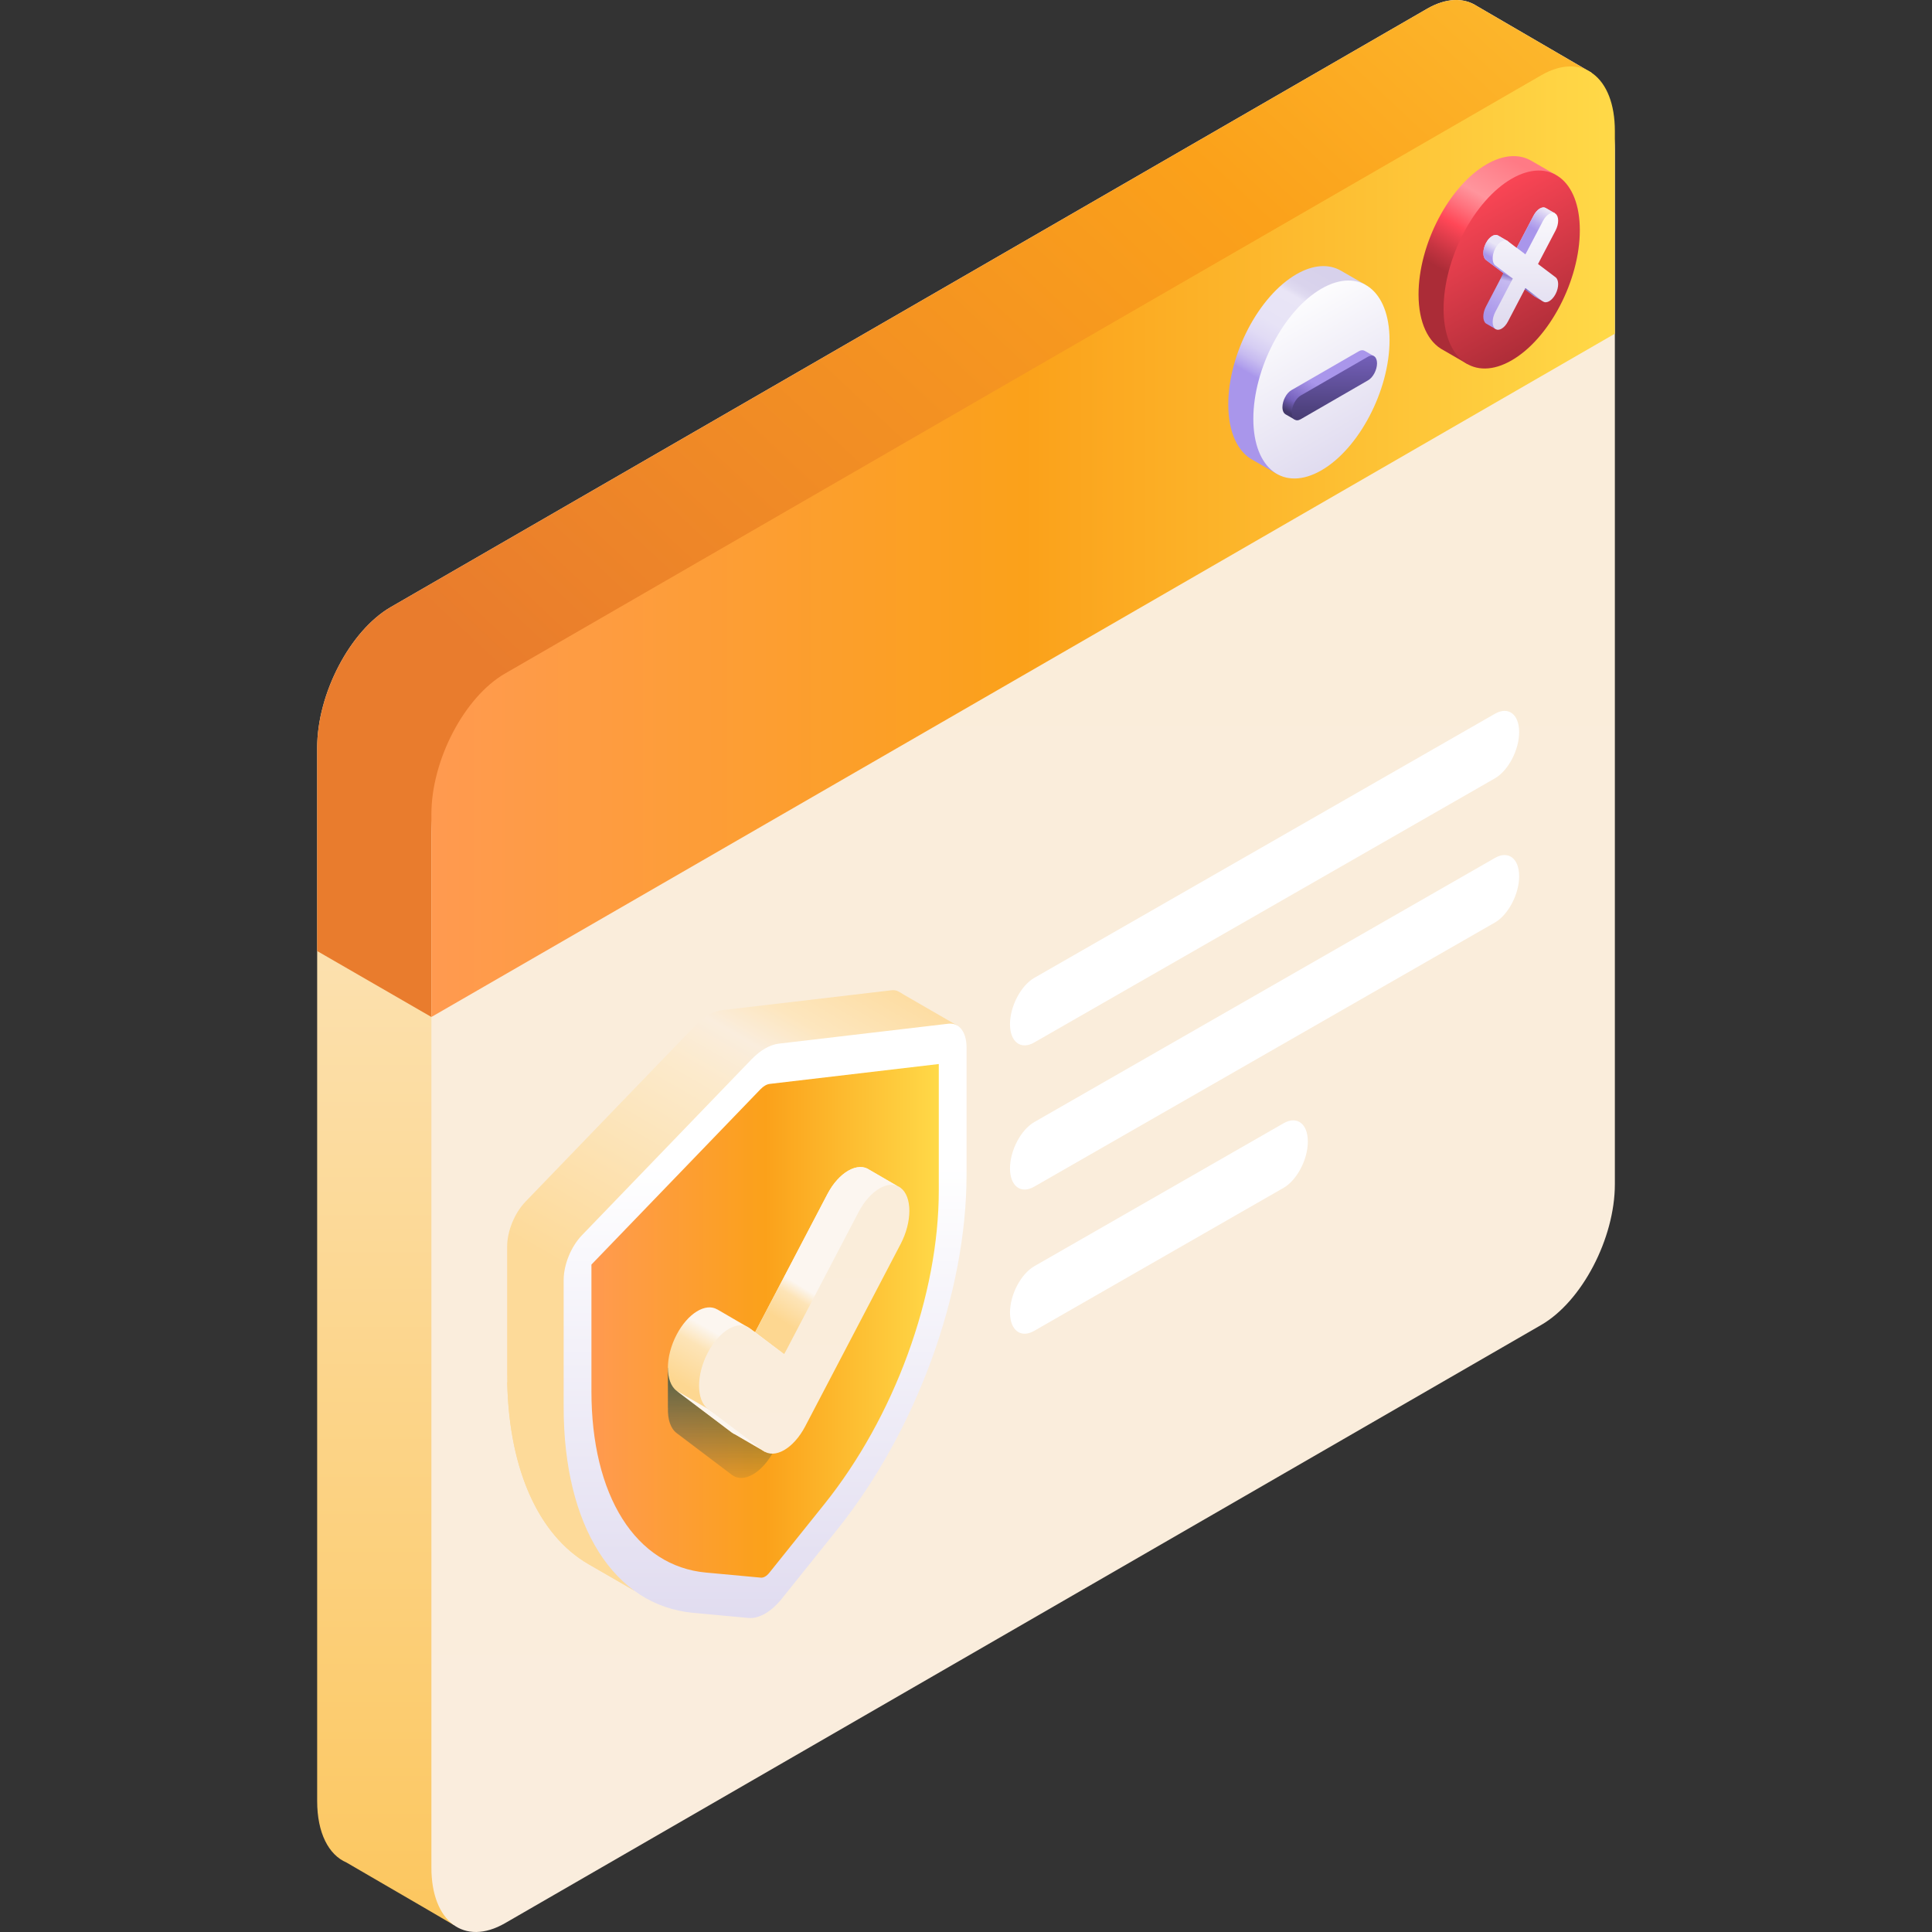 <svg width="80" height="80" viewBox="0 0 80 80" fill="none" xmlns="http://www.w3.org/2000/svg">
<rect x="0" y="0" width="80" height="80" fill="#333333" stroke="none"/>
<g clip-path="url(#clip0_804_475)">
<path d="M65.907 3.016L61.157 0.251C60.613 -0.105 59.886 -0.096 59.087 0.366L16.183 25.136C14.498 26.109 13.133 28.719 13.133 30.965V74.576C13.133 75.903 13.61 76.806 14.347 77.123L17.644 79.04L18.787 79.709L65.907 3.016Z" fill="url(#paint0_linear_804_475)"/>
<path d="M17.863 42.111L65.907 3.016L61.157 0.251C60.613 -0.105 59.886 -0.096 59.087 0.366L16.183 25.136C14.499 26.109 13.133 28.719 13.133 30.965V39.38L17.863 42.111Z" fill="url(#paint1_linear_804_475)"/>
<path d="M63.818 3.898L20.914 28.669C19.229 29.642 17.863 32.251 17.863 34.498V77.328C17.863 79.574 19.229 80.606 20.914 79.634L63.818 54.863C65.502 53.891 66.868 51.281 66.868 49.035V6.205C66.868 3.958 65.502 2.926 63.818 3.898Z" fill="url(#paint2_linear_804_475)"/>
<path d="M63.818 3.117L20.914 27.888C19.229 28.86 17.863 31.47 17.863 33.716V42.111L66.868 13.818V5.423C66.868 3.177 65.502 2.144 63.818 3.117Z" fill="url(#paint3_linear_804_475)"/>
<path d="M64.418 7.238L63.386 6.644C62.894 6.37 62.256 6.4 61.559 6.802C60.002 7.701 58.739 10.114 58.739 12.191C58.739 13.366 59.144 14.182 59.778 14.505L60.768 15.079L64.418 7.238Z" fill="url(#paint4_linear_804_475)"/>
<path d="M65.417 9.532C65.417 7.455 64.154 6.501 62.596 7.4C61.039 8.299 59.776 10.712 59.776 12.789C59.776 14.866 61.039 15.82 62.596 14.921C64.154 14.022 65.417 11.609 65.417 9.532Z" fill="url(#paint5_linear_804_475)"/>
<path d="M63.3 10.708L64.386 8.833L64.008 8.615V8.616C63.863 8.528 63.641 8.662 63.502 8.928L62.777 10.313L62.417 9.974L62.032 9.752L62.033 9.753C61.888 9.668 61.667 9.802 61.529 10.067C61.385 10.342 61.385 10.655 61.529 10.764L62.254 11.312L61.529 12.697C61.385 12.973 61.385 13.285 61.529 13.394C61.539 13.401 61.939 13.632 61.939 13.632L62.777 11.707L63.536 12.275L63.898 12.485L63.3 10.708Z" fill="url(#paint6_linear_804_475)"/>
<path d="M64.008 8.616C63.863 8.528 63.641 8.662 63.502 8.928L62.803 10.264L63.164 10.537L64.386 8.833L64.008 8.615V8.616Z" fill="url(#paint7_linear_804_475)"/>
<path d="M62.033 9.753C61.888 9.668 61.667 9.802 61.529 10.067C61.385 10.343 61.385 10.655 61.529 10.764L62.254 11.312L62.641 11.535L62.417 9.974L62.032 9.752L62.033 9.753Z" fill="url(#paint8_linear_804_475)"/>
<path d="M63.686 10.932L64.412 9.546C64.556 9.271 64.556 8.959 64.412 8.849C64.267 8.74 64.033 8.875 63.889 9.151L63.164 10.537L62.439 9.989C62.294 9.879 62.06 10.014 61.916 10.29C61.772 10.566 61.772 10.878 61.916 10.987L62.641 11.535L61.916 12.921C61.772 13.197 61.772 13.508 61.916 13.618C61.988 13.672 62.083 13.666 62.177 13.611C62.272 13.556 62.367 13.454 62.439 13.316L63.164 11.93L63.889 12.479C63.961 12.533 64.056 12.527 64.15 12.472C64.245 12.417 64.339 12.315 64.412 12.177C64.556 11.901 64.556 11.589 64.412 11.48L63.686 10.932Z" fill="url(#paint9_linear_804_475)"/>
<path d="M62.062 11.675H62.568L62.641 11.535L62.254 11.312L62.062 11.675Z" fill="url(#paint10_linear_804_475)"/>
<path d="M63.139 11.978L63.535 12.275L63.888 12.479L63.889 12.479L63.164 11.93L63.139 11.978Z" fill="url(#paint11_linear_804_475)"/>
<path d="M56.539 11.792L55.507 11.198C55.015 10.924 54.377 10.954 53.681 11.356C52.123 12.256 50.86 14.668 50.86 16.745C50.86 17.921 51.265 18.736 51.899 19.06L52.889 19.633L56.539 11.792Z" fill="url(#paint12_linear_804_475)"/>
<path d="M57.538 14.086C57.538 12.01 56.275 11.055 54.718 11.954C53.16 12.854 51.898 15.266 51.898 17.343C51.898 19.42 53.16 20.374 54.718 19.475C56.275 18.576 57.538 16.163 57.538 14.086Z" fill="url(#paint13_linear_804_475)"/>
<path d="M56.887 14.744L56.51 14.528L56.508 14.529C56.443 14.49 56.358 14.491 56.265 14.545L53.471 16.158C53.268 16.275 53.103 16.59 53.103 16.86C53.103 17.007 53.153 17.109 53.229 17.154L53.228 17.155L53.605 17.371L56.887 14.744Z" fill="url(#paint14_linear_804_475)"/>
<path d="M56.652 14.766L53.858 16.379C53.655 16.497 53.49 16.811 53.49 17.082C53.49 17.352 53.655 17.477 53.858 17.36L56.652 15.746C56.855 15.629 57.02 15.315 57.02 15.044C57.02 14.773 56.855 14.649 56.652 14.766Z" fill="url(#paint15_linear_804_475)"/>
<path d="M61.902 29.556L42.825 40.493C42.271 40.813 41.822 41.671 41.822 42.409C41.822 43.147 42.271 43.486 42.825 43.167L61.902 32.229C62.456 31.909 62.905 31.052 62.905 30.314C62.905 29.575 62.456 29.236 61.902 29.556Z" fill="white"/>
<path d="M61.902 35.526L42.825 46.464C42.271 46.783 41.822 47.641 41.822 48.379C41.822 49.117 42.271 49.456 42.825 49.137L61.902 38.199C62.456 37.879 62.905 37.022 62.905 36.284C62.905 35.545 62.456 35.206 61.902 35.526Z" fill="white"/>
<path d="M53.152 46.511L42.825 52.433C42.271 52.753 41.822 53.611 41.822 54.349C41.822 55.087 42.271 55.426 42.825 55.107L53.152 49.185C53.706 48.865 54.155 48.008 54.155 47.269C54.155 46.531 53.706 46.192 53.152 46.511Z" fill="white"/>
<path d="M39.642 42.467L37.44 41.196C37.253 41.083 37.132 40.979 36.922 41.004L29.91 41.828C29.726 41.85 29.534 41.918 29.342 42.029C29.15 42.14 28.957 42.294 28.773 42.484L21.761 49.757C21.306 50.229 21 50.977 21 51.62V56.886C21 60.709 22.258 63.55 24.367 64.768L24.367 64.768L24.388 64.78C24.391 64.782 24.394 64.784 24.398 64.786L26.239 65.849L39.642 42.467Z" fill="url(#paint16_linear_804_475)"/>
<path d="M27.571 61.023L21.004 57.231C21.078 60.88 22.323 63.587 24.368 64.768L24.367 64.768L24.388 64.78C24.392 64.782 24.395 64.784 24.398 64.786L26.24 65.849L27.42 63.79L27.571 61.023Z" fill="url(#paint17_linear_804_475)"/>
<path d="M39.262 42.391L32.25 43.215C31.882 43.258 31.481 43.489 31.113 43.871L24.101 51.144C23.645 51.616 23.34 52.364 23.34 53.007V58.273C23.34 63.187 25.418 66.481 28.711 66.785L30.99 66.996C31.425 67.037 31.938 66.741 32.373 66.198L34.652 63.355C37.945 59.248 40.023 53.555 40.023 48.641V43.374C40.023 42.732 39.718 42.337 39.262 42.391Z" fill="url(#paint18_linear_804_475)"/>
<path d="M31.681 44.95C31.747 44.912 31.812 44.889 31.875 44.882L38.873 44.059V49.305C38.873 51.432 38.43 53.768 37.593 56.061C36.756 58.354 35.56 60.505 34.135 62.283L31.856 65.125C31.802 65.193 31.742 65.247 31.681 65.282C31.621 65.317 31.56 65.332 31.506 65.327L29.227 65.116C27.803 64.984 26.607 64.213 25.77 62.887C24.933 61.56 24.49 59.735 24.49 57.609V52.363L31.488 45.105C31.55 45.04 31.616 44.988 31.681 44.95Z" fill="url(#paint19_linear_804_475)"/>
<path d="M31.18 56.492L27.656 56.636V58.297L27.659 58.299C27.642 58.758 27.76 59.145 28.017 59.34L30.308 61.072C30.549 61.254 30.864 61.232 31.18 61.05C31.495 60.868 31.811 60.525 32.051 60.065L31.18 56.492Z" fill="url(#paint20_linear_804_475)"/>
<path d="M36.003 48.441C35.522 48.102 34.741 48.528 34.26 49.448L31.267 55.166L30.918 54.927L29.702 54.22L29.702 54.222C29.218 53.934 28.48 54.382 28.017 55.266C27.536 56.186 27.536 57.226 28.017 57.59L30.308 59.322C30.353 59.356 30.401 59.381 30.451 59.401L30.45 59.403L31.672 60.114L37.14 49.101C37.14 49.101 36.007 48.444 36.003 48.441Z" fill="url(#paint21_linear_804_475)"/>
<path d="M29.309 58.335L28.017 57.589C28.017 57.589 28.018 57.59 28.018 57.59L30.309 59.322C30.354 59.356 30.402 59.381 30.452 59.401L30.451 59.403L31.673 60.114L31.732 59.994L29.309 58.335Z" fill="url(#paint22_linear_804_475)"/>
<path d="M36.003 48.441C35.522 48.102 34.741 48.528 34.26 49.448L31.267 55.166L32.471 56.077L37.14 49.101C37.14 49.101 36.007 48.444 36.003 48.441Z" fill="url(#paint23_linear_804_475)"/>
<path d="M32.471 60.045C32.155 60.227 31.84 60.249 31.599 60.067L29.308 58.335C28.827 57.971 28.827 56.93 29.308 56.011C29.79 55.091 30.57 54.64 31.052 55.004L32.471 56.077L35.55 50.193C36.032 49.273 36.812 48.822 37.294 49.186C37.775 49.55 37.775 50.591 37.294 51.511L33.343 59.06C33.102 59.52 32.786 59.863 32.471 60.045Z" fill="url(#paint24_linear_804_475)"/>
</g>
<defs>
<linearGradient id="paint0_linear_804_475" x1="39.52" y1="83.628" x2="39.52" y2="-1.658" gradientUnits="userSpaceOnUse">
<stop stop-color="#FCC457"/>
<stop offset="1" stop-color="#FCFBFF"/>
</linearGradient>
<linearGradient id="paint1_linear_804_475" x1="13.133" y1="21.055" x2="61.573" y2="-30.63" gradientUnits="userSpaceOnUse">
<stop stop-color="#E97C2D"/>
<stop offset="0.5" stop-color="#FBA11A"/>
<stop offset="1" stop-color="#FFD948"/>
</linearGradient>
<linearGradient id="paint2_linear_804_475" x1="42.366" y1="78.108" x2="42.366" y2="20.477" gradientUnits="userSpaceOnUse">
<stop stop-color="#FAEDDD"/>
<stop offset="1" stop-color="#FAEDDA"/>
</linearGradient>
<linearGradient id="paint3_linear_804_475" x1="17.863" y1="22.431" x2="66.868" y2="22.431" gradientUnits="userSpaceOnUse">
<stop stop-color="#FF9A50"/>
<stop offset="0.5" stop-color="#FBA11A"/>
<stop offset="1" stop-color="#FFD948"/>
</linearGradient>
<linearGradient id="paint4_linear_804_475" x1="60.436" y1="11.593" x2="63.138" y2="6.914" gradientUnits="userSpaceOnUse">
<stop stop-color="#AB2C37"/>
<stop offset="0.121" stop-color="#C53441"/>
<stop offset="0.351" stop-color="#FF4757"/>
<stop offset="0.501" stop-color="#FF717D"/>
<stop offset="0.646" stop-color="#FF959D"/>
<stop offset="1" stop-color="#FF7A85"/>
</linearGradient>
<linearGradient id="paint5_linear_804_475" x1="62.596" y1="15.24" x2="58.969" y2="8.957" gradientUnits="userSpaceOnUse">
<stop stop-color="#AB2C37"/>
<stop offset="1" stop-color="#FF4757"/>
</linearGradient>
<linearGradient id="paint6_linear_804_475" x1="61.598" y1="13.207" x2="63.595" y2="9.748" gradientUnits="userSpaceOnUse">
<stop offset="0.032" stop-color="#A996EB"/>
<stop offset="0.682" stop-color="#D7CFF3"/>
<stop offset="1" stop-color="#E9E5F6"/>
</linearGradient>
<linearGradient id="paint7_linear_804_475" x1="63.554" y1="9.555" x2="64.042" y2="8.71" gradientUnits="userSpaceOnUse">
<stop offset="0.032" stop-color="#A996EB"/>
<stop offset="0.342" stop-color="#BBACEE"/>
<stop offset="0.983" stop-color="#E8E3F6"/>
<stop offset="1" stop-color="#E9E5F6"/>
</linearGradient>
<linearGradient id="paint8_linear_804_475" x1="62.046" y1="10.868" x2="62.336" y2="10.366" gradientUnits="userSpaceOnUse">
<stop offset="0.032" stop-color="#A996EB"/>
<stop offset="0.682" stop-color="#D7CFF3"/>
<stop offset="1" stop-color="#E9E5F6"/>
</linearGradient>
<linearGradient id="paint9_linear_804_475" x1="63.164" y1="13.596" x2="63.164" y2="7.911" gradientUnits="userSpaceOnUse">
<stop stop-color="#DFDAEF"/>
<stop offset="1" stop-color="white"/>
</linearGradient>
<linearGradient id="paint10_linear_804_475" x1="62.426" y1="11.29" x2="62.345" y2="11.63" gradientUnits="userSpaceOnUse">
<stop offset="0.032" stop-color="#7662BD"/>
<stop offset="1" stop-color="#7662BD" stop-opacity="0"/>
</linearGradient>
<linearGradient id="paint11_linear_804_475" x1="63.117" y1="11.924" x2="63.892" y2="12.518" gradientUnits="userSpaceOnUse">
<stop offset="0.032" stop-color="#7662BD"/>
<stop offset="1" stop-color="#7662BD" stop-opacity="0"/>
</linearGradient>
<linearGradient id="paint12_linear_804_475" x1="52.558" y1="16.148" x2="55.259" y2="11.468" gradientUnits="userSpaceOnUse">
<stop offset="0.032" stop-color="#A996EB"/>
<stop offset="0.065" stop-color="#B3A3ED"/>
<stop offset="0.141" stop-color="#C7BBF0"/>
<stop offset="0.229" stop-color="#D6CEF3"/>
<stop offset="0.331" stop-color="#E1DBF5"/>
<stop offset="0.461" stop-color="#E7E3F6"/>
<stop offset="0.719" stop-color="#E9E5F6"/>
<stop offset="0.763" stop-color="#DFDAF0"/>
<stop offset="0.825" stop-color="#D9D3EC"/>
<stop offset="1" stop-color="#D7D1EB"/>
</linearGradient>
<linearGradient id="paint13_linear_804_475" x1="54.718" y1="19.794" x2="51.09" y2="13.511" gradientUnits="userSpaceOnUse">
<stop stop-color="#DFDAEF"/>
<stop offset="1" stop-color="white"/>
</linearGradient>
<linearGradient id="paint14_linear_804_475" x1="53.983" y1="17.443" x2="54.78" y2="16.062" gradientUnits="userSpaceOnUse">
<stop stop-color="#43386B"/>
<stop offset="0.325" stop-color="#7662BD"/>
<stop offset="1" stop-color="#A996EB"/>
</linearGradient>
<linearGradient id="paint15_linear_804_475" x1="55.255" y1="17.693" x2="55.255" y2="14.586" gradientUnits="userSpaceOnUse">
<stop stop-color="#43386B"/>
<stop offset="1" stop-color="#7662BD"/>
</linearGradient>
<linearGradient id="paint16_linear_804_475" x1="25.786" y1="54.638" x2="34.517" y2="39.517" gradientUnits="userSpaceOnUse">
<stop offset="0.032" stop-color="#FDDA99"/>
<stop offset="0.594" stop-color="#FCEACC"/>
<stop offset="0.719" stop-color="#FAEDDD"/>
<stop offset="0.825" stop-color="#FDE6BE"/>
<stop offset="1" stop-color="#FDDDA3"/>
</linearGradient>
<linearGradient id="paint17_linear_804_475" x1="23.199" y1="59.688" x2="37.435" y2="54.945" gradientUnits="userSpaceOnUse">
<stop offset="0.032" stop-color="#FDDA99"/>
<stop offset="0.229" stop-color="#FCEACC"/>
<stop offset="0.331" stop-color="#FCF5EB"/>
<stop offset="0.461" stop-color="#FAEDDD"/>
<stop offset="0.719" stop-color="#FAEDDD"/>
<stop offset="0.825" stop-color="#FDE6BE"/>
<stop offset="1" stop-color="#FDDDA3"/>
</linearGradient>
<linearGradient id="paint18_linear_804_475" x1="31.682" y1="68.081" x2="31.682" y2="48.191" gradientUnits="userSpaceOnUse">
<stop stop-color="#DFDAEF"/>
<stop offset="1" stop-color="white"/>
</linearGradient>
<linearGradient id="paint19_linear_804_475" x1="24.49" y1="54.694" x2="38.873" y2="54.694" gradientUnits="userSpaceOnUse">
<stop stop-color="#FF9A50"/>
<stop offset="0.5" stop-color="#FBA11A"/>
<stop offset="1" stop-color="#FFD948"/>
</linearGradient>
<linearGradient id="paint20_linear_804_475" x1="29.854" y1="54.69" x2="29.854" y2="62.029" gradientUnits="userSpaceOnUse">
<stop offset="0.032" stop-color="#1A4C4E"/>
<stop offset="1" stop-color="#1A4C4E" stop-opacity="0"/>
</linearGradient>
<linearGradient id="paint21_linear_804_475" x1="29.56" y1="58.176" x2="30.879" y2="55.91" gradientUnits="userSpaceOnUse">
<stop offset="0.032" stop-color="#FDD791"/>
<stop offset="0.682" stop-color="#FDE4B7"/>
<stop offset="1" stop-color="#FCF6F0"/>
</linearGradient>
<linearGradient id="paint22_linear_804_475" x1="28.762" y1="59.699" x2="28.95" y2="59.109" gradientUnits="userSpaceOnUse">
<stop offset="0.032" stop-color="#FDD791"/>
<stop offset="0.682" stop-color="#FDE4B7"/>
<stop offset="1" stop-color="#FCF6F0"/>
</linearGradient>
<linearGradient id="paint23_linear_804_475" x1="32.445" y1="54.803" x2="33.338" y2="53.359" gradientUnits="userSpaceOnUse">
<stop offset="0.032" stop-color="#FDD791"/>
<stop offset="0.682" stop-color="#FDE4B7"/>
<stop offset="1" stop-color="#FCF6F0"/>
</linearGradient>
<linearGradient id="paint24_linear_804_475" x1="33.301" y1="59.918" x2="33.301" y2="51.527" gradientUnits="userSpaceOnUse">
<stop stop-color="#FAEDDD"/>
<stop offset="1" stop-color="#FAEDDA"/>
</linearGradient>
<clipPath id="clip0_804_475">
<rect width="80" height="80" fill="white"/>
</clipPath>
</defs>
</svg>
